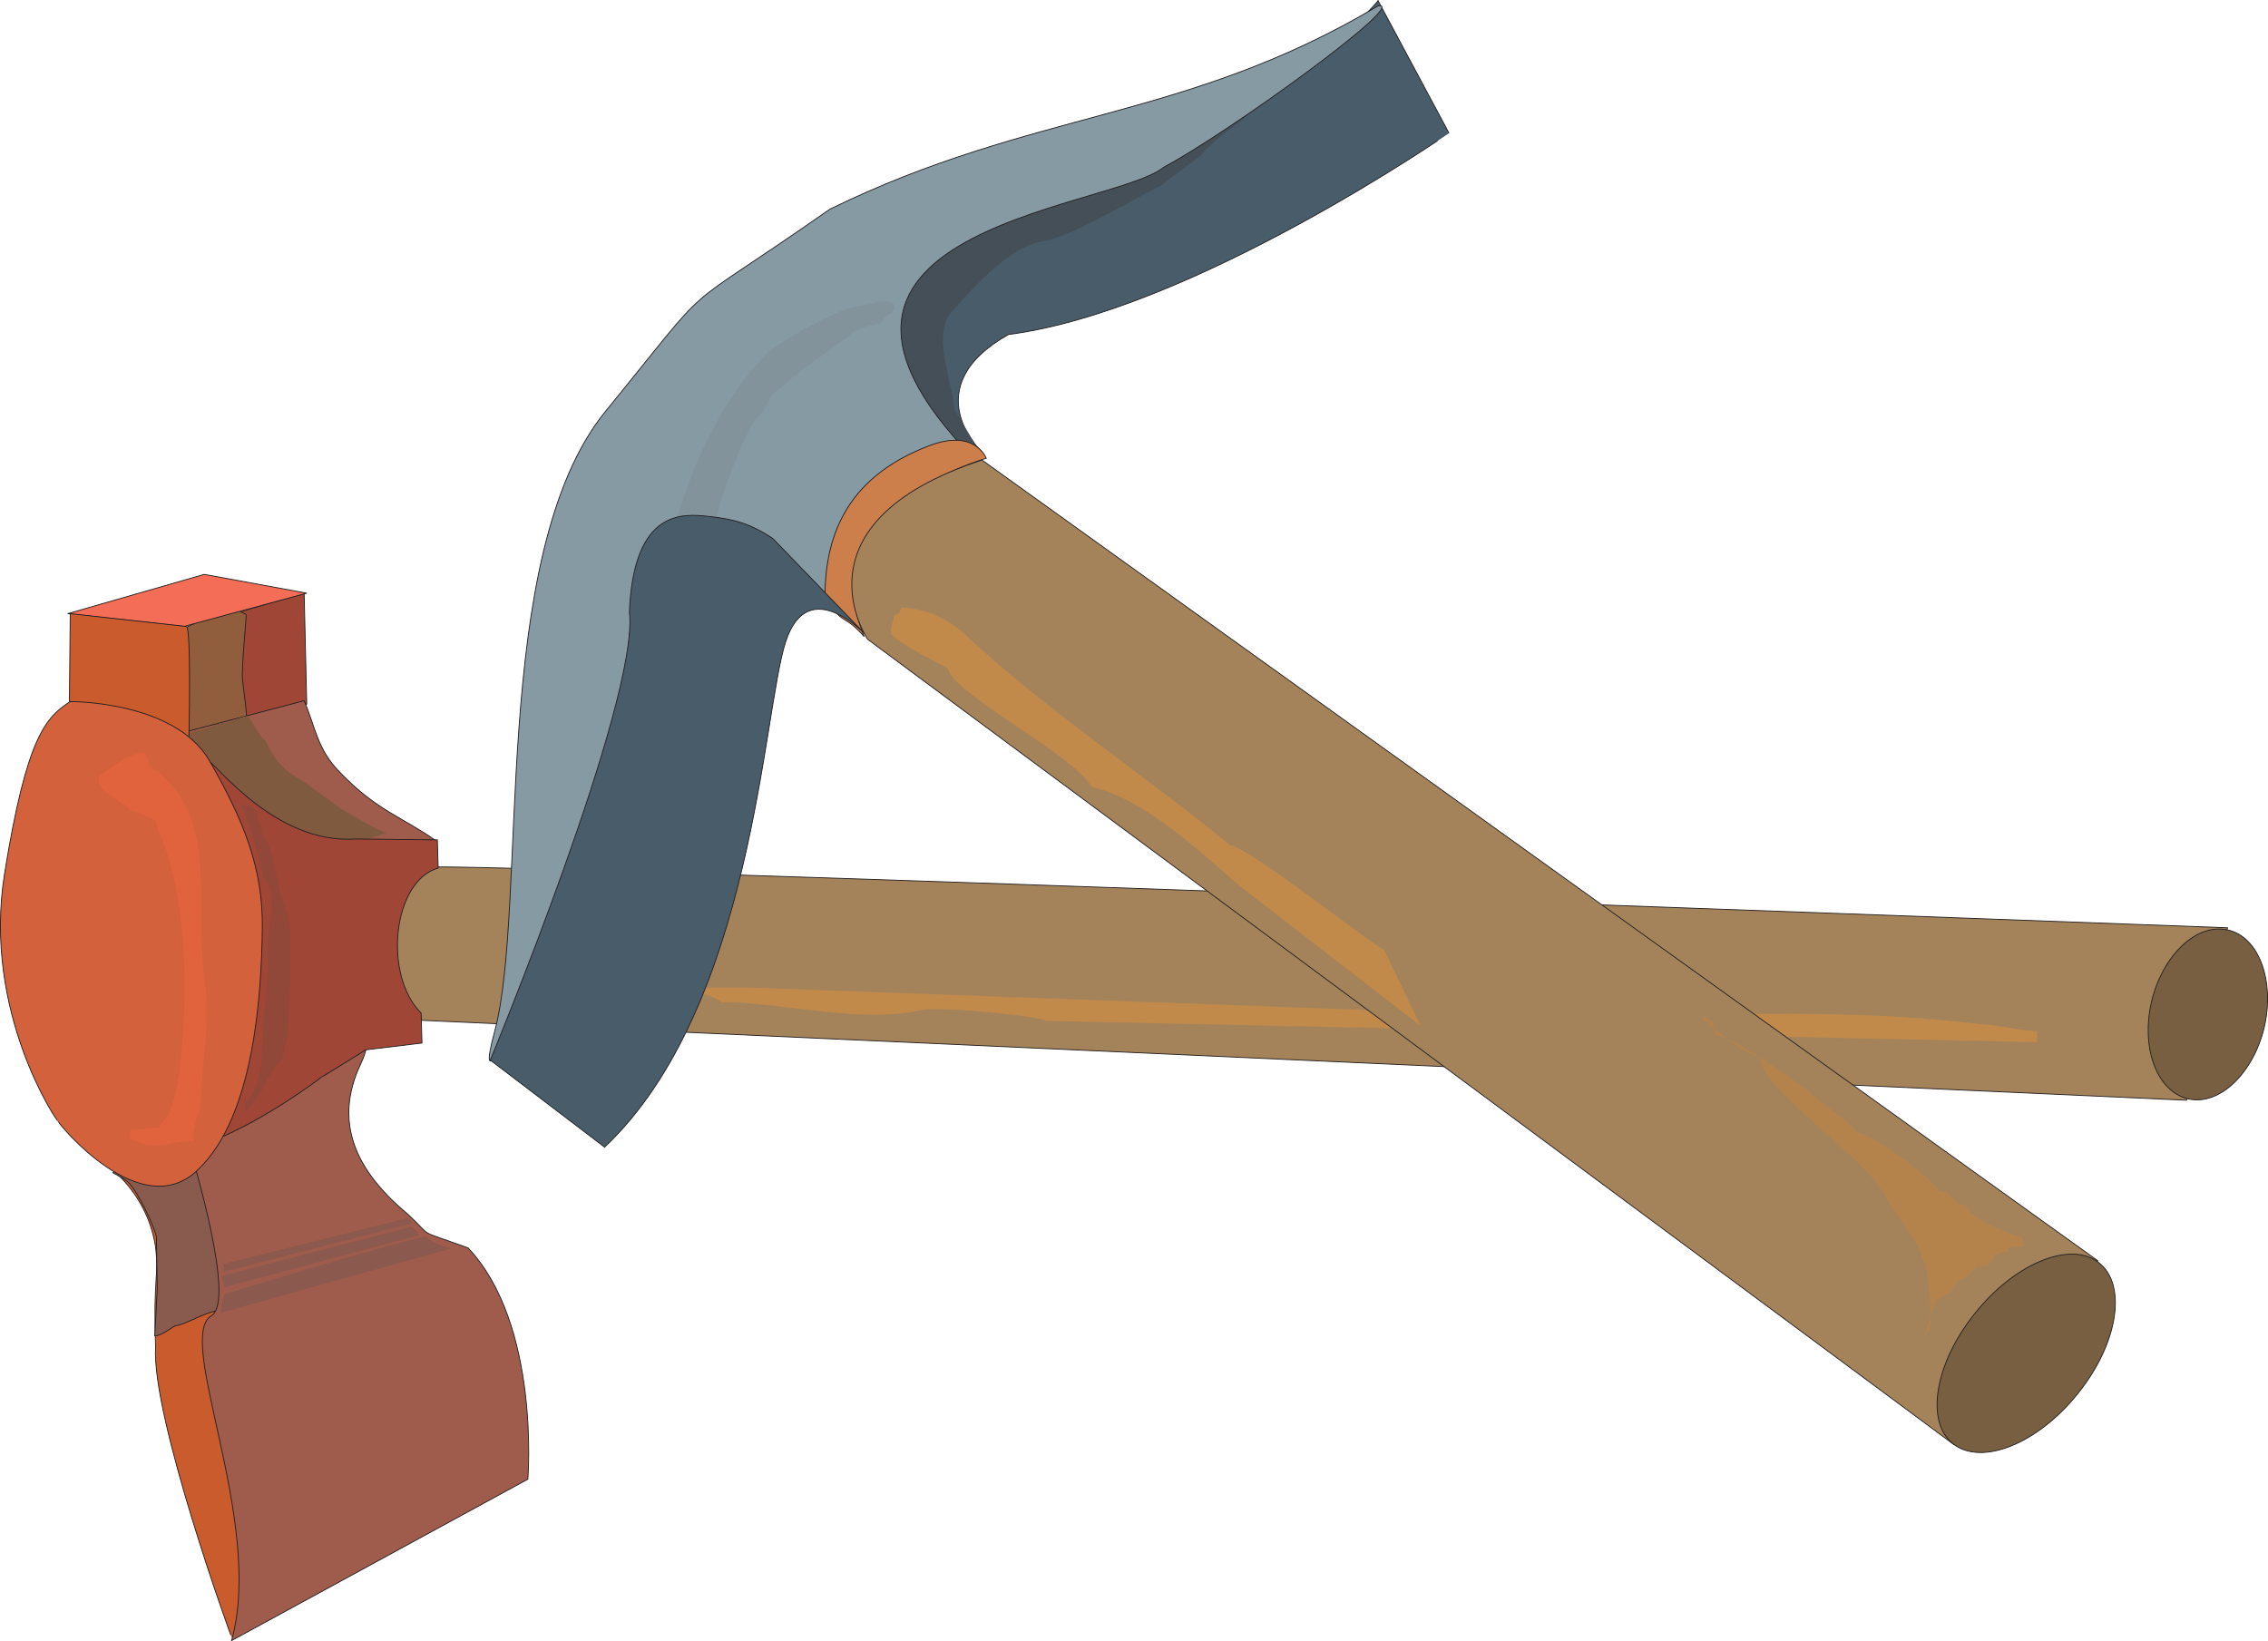 <svg xmlns="http://www.w3.org/2000/svg" width="191.282" height="138.447"><path fill="#a4835b" d="M187.87 78.255 184.411 92.8 34.94 86.032c-.07.07-6.407-1.586-5.903-7.559.36-5.761 4.176-4.898 6.985-5.328 2.804-.433 151.847 5.11 151.847 5.11"/><path fill="none" stroke="#231f20" stroke-linecap="square" stroke-width=".071" d="M187.87 78.255 184.411 92.8 34.94 86.032c-.07.07-6.407-1.586-5.903-7.559.36-5.761 4.176-4.898 6.985-5.328 2.804-.433 151.847 5.11 151.847 5.11zm0 0"/><path fill="#485c69" d="m116.229.063 5.976 11.16S100.604 26.2 85.053 28.216c-7.922 4.464-2.305 9.937-2.235 9.863-.07.074-5.253-.29-4.824 0 .434.289-4.031-6.336-4.101-9.215-.074-2.809 2.086-7.273 2.16-7.344-.074.07 6.121.504 19.941-6.625C109.818 7.766 116.23.063 116.23.063"/><path fill="none" stroke="#231f20" stroke-linecap="square" stroke-width=".071" d="m116.229.063 5.976 11.16S100.604 26.2 85.053 28.216c-7.922 4.464-2.305 9.937-2.235 9.863-.07.074-5.253-.29-4.824 0 .434.289-4.031-6.336-4.101-9.215-.075-2.809 2.086-7.273 2.16-7.344-.074.07 6.121.504 19.941-6.625C109.818 7.766 116.23.063 116.23.063Zm0 0"/><path fill="#785f42" d="M187.65 78.4c-2.664-.43-5.468 2.519-6.261 6.41-.793 3.956.719 7.488 3.383 7.917 2.664.434 5.472-2.52 6.265-6.406.79-3.96-.722-7.562-3.386-7.922"/><path fill="none" stroke="#231f20" stroke-linecap="square" stroke-width=".071" d="M187.65 78.4c-2.664-.43-5.468 2.519-6.261 6.41-.793 3.956.719 7.488 3.383 7.917 2.664.434 5.472-2.52 6.265-6.406.79-3.96-.722-7.562-3.386-7.922zm0 0"/><path fill="#ca5b2c" d="M7.291 96.903c-.215.29 4.899 2.305 5.832 8.281.29 2.59-.215 2.59 0 8.422-.36 5.906 6.41 24.555 6.41 24.48 0 .075 7.27-6.335-1.586-25.917 1.008-7.778 2.305-7.13-.793-13.395-2.664-9.215-9.863-1.87-9.863-1.87"/><path fill="none" stroke="#231f20" stroke-linecap="square" stroke-width=".071" d="M7.291 96.903c-.215.29 4.899 2.305 5.832 8.281.29 2.59-.215 2.59 0 8.422-.36 5.906 6.41 24.555 6.41 24.48 0 .075 7.27-6.335-1.586-25.917 1.008-7.778 2.305-7.13-.793-13.395-2.664-9.215-9.863-1.87-9.863-1.87zm0 0"/><path fill="#45525c" d="M70.87 50.606c0-2.52 0-3.168-.723-5.183-.215 0-.649-.43-.934-.575-.937-.793-2.664-1.226-3.89-1.441-1.727-.43-3.813-.29-5.688-.43-.285 0-2.305-.363-2.305.14-.43 0-.933.65-1.078.938-.36 0-.504.145-.504.434-.289 0-.719.145-.937.145-.145.07-.72.503-.934.503-2.16 4.317-.937 9.645-2.16 14.399-.434 1.582-.938 4.105-1.082 5.762 0 .285-.145 2.66-.285 2.66 0-.07 2.445-4.032 2.445-4.032.793-2.734.863-2.734 2.016-5.542 0 0 1.226-2.016 1.8-2.665 1.512-1.367.793-1.367 3.098-2.015 1.152-.29 1.8-.145 3.024.289 1.582 1.223 2.23 2.375 2.23 3.742.36-1.297 1.871-5.976 2.883-6.55.14 0 1.652-.505 2.086-.434.144 0 .937-.145.722-.145h.215"/><path fill="#444f58" d="M105.717 8.848s.07 0 0 0c-.219.864-1.008 1.297-2.16 2.16 0 0-2.16 1.727-2.16 2.016-.864.649-3.383 2.52-3.528 2.664-2.808 1.367-7.703 4.39-10.008 4.68-2.882.433-6.41 4.61-7.562 5.902-1.727 1.801-.07 5.688.219 8.281 0 0 1.582 2.735 1.656 2.735-1.297 0-3.457.504-3.816-1.149-1.586.36-2.954-3.816-3.243-4.035-2.375-1.511-1.297-6.695-.504-7.343 2.235-2.086 11.594-8.063 16.13-8.641 0 0 12.167-5.399 12.742-6.55 1.296 0 1.511-.72 2.234-.72"/><path fill="#869aa4" d="M116.229.497c-16.344 9.719-28.946 8.71-46.223 17.137-13.684 9.574-9.074 4.964-18.938 17.062-9.863 12.094-6.48 41.617-9.359 52.344-2.883 10.726 9.07-16.489 10.945-28.586.79-14.688 22.536-9.215 26.352-2.016 3.812 7.203 10.512-12.238 5.11-15.84-22.97-21.238 9.577-22.824 14.038-26.496C103.701 11.153 118.963.063 116.23.497"/><path fill="none" stroke="#231f20" stroke-linecap="square" stroke-width=".071" d="M116.229.497c-16.344 9.719-28.946 8.71-46.223 17.137-13.684 9.574-9.074 4.964-18.938 17.062-9.863 12.094-6.48 41.617-9.359 52.344-2.883 10.726 9.07-16.489 10.945-28.586.79-14.688 22.536-9.215 26.352-2.016 3.812 7.203 10.512-12.238 5.11-15.84-22.97-21.238 9.577-22.824 14.038-26.496C103.701 11.153 118.963.063 116.23.497Zm0 0"/><path fill="#cd7f4b" d="M83.182 38.657S68.42 42.759 72.885 53.704c-1.8-2.09-1.871-.793-3.313-3.528.07-4.394 1.368-9.792 8.856-12.601 3.816-1.438 4.754 1.082 4.754 1.082"/><path fill="none" stroke="#231f20" stroke-linecap="square" stroke-width=".071" d="M83.182 38.657S68.42 42.759 72.885 53.704c-1.8-2.09-1.871-.793-3.313-3.528.07-4.394 1.368-9.792 8.856-12.601 3.816-1.438 4.754 1.082 4.754 1.082zm0 0"/><path fill="#82939c" d="M58.846 38.801c1.652-3.457 2.734-5.617 5.613-8.785.938-1.007 6.48-4.175 7.922-4.175.574 0 2.375-.793 2.95-.22.648.65-1.009 1.083-1.009 1.657-.214 0-1.87.363-2.445.793-1.008.938-4.465 3.098-6.41 4.969-.649.433-.79 1.367-1.367 1.945-1.297 1.438-2.016 3.816-2.735 5.613-.722 1.73-1.152 3.891-1.152 5.832.863.579 5.184 1.442 5.613 2.09-.504 0-8.351.43-8.351 1.367-.36.07-1.153.72-1.657.72-1.437 0 2.739-11.231 3.028-11.806"/><path fill="#a04636" d="m15.498 52.985.145 9.285 10.226-2.879-.218-9.359-10.153 2.953"/><path fill="none" stroke="#231f20" stroke-linecap="square" stroke-width=".071" d="m15.498 52.985.145 9.285 10.226-2.879-.218-9.359zm0 0"/><path fill="#895b4e" d="M9.526 98.919s1.078.578 1.078.648c.863.434 2.593 4.32 2.593 4.824 0 1.297.07 4.25.07 4.25l-.214 4.032c.648 0 1.582-.864 1.8-.864.575 0 2.665-1.226 3.454-1.226 2.953 0 .578-6.047-.36-10.153-3.023-12.597-5.328-1.796-5.902-3.382 0 0-2.16 1.222-2.16 1.511l-.36.36"/><path fill="none" stroke="#231f20" stroke-linecap="square" stroke-width=".071" d="M9.526 98.919s1.078.578 1.078.648c.863.434 2.593 4.32 2.593 4.824 0 1.297.07 4.25.07 4.25l-.214 4.032c.648 0 1.582-.864 1.8-.864.575 0 2.665-1.226 3.454-1.226 2.953 0 .578-6.047-.36-10.153-3.023-12.597-5.328-1.796-5.902-3.382 0 0-2.16 1.222-2.16 1.511zm0 0"/><path fill="#9f5c4c" d="m19.533 138.376 24.985-13.61s1.078-13.03-5.043-19.511c-4.535-1.657-2.809-.72-5.04-2.809-4.609-3.812-6.261-7.918-4.03-12.672 2.23-4.75-3.817 0-3.817 0l-10.512 7.344s3.817 12.457 1.801 13.824c-3.242 1.8 4.465 17.356 1.656 27.434"/><path fill="none" stroke="#231f20" stroke-linecap="square" stroke-width=".071" d="m19.533 138.376 24.985-13.61s1.078-13.03-5.043-19.511c-4.535-1.657-2.809-.72-5.04-2.809-4.609-3.812-6.261-7.918-4.03-12.672 2.23-4.75-3.817 0-3.817 0l-10.512 7.344s3.817 12.457 1.801 13.824c-3.242 1.8 4.465 17.356 1.656 27.434zm0 0"/><path fill="#8b594d" d="m18.596 110.727 19.367-5.398s-1.941-.649-1.941-1.008c0-.363-17.067 4.824-17.067 4.824s-.289.574-.36 1.582m.071-3.093.29.933 16.417-4.39-.648-.723-16.059 4.18m.144-1.012.075.648 15.91-4.101-.36-.434-15.624 3.887"/><path fill="#c28a4a" d="m63.236 83.298 51.407 1.87c17.066 1.801 35.28-.937 52.343 1.223 1.153 0 3.602.578 4.825.578v.934l-83.664-1.8c0-.36-8.782-1.223-10.293-.934-5.188 1.222-11.883-.649-17.067-.649-.289-.578-3.672-1.222-4.535-1.222h6.984"/><path fill="#485c69" d="m50.994 96.759-9.644-7.344s12.597-30.383 11.734-37.801c.36-8.71 4.535-8.277 6.625-8.063 2.086.215 3.527.575 5.473 1.872l8.062 8.351s-5.039-5.613-6.984.363C64.315 60.11 63.526 84.88 50.994 96.76"/><path fill="none" stroke="#231f20" stroke-linecap="square" stroke-width=".071" d="m50.994 96.759-9.644-7.344s12.597-30.383 11.734-37.801c.36-8.71 4.535-8.277 6.625-8.063 2.086.215 3.527.575 5.473 1.872l8.062 8.351s-5.039-5.613-6.984.363C64.315 60.11 63.526 84.88 50.994 96.76zm0 0"/><path fill="#a4835b" d="m82.818 38.801 94.106 67.536s-10.656 16.632-12.168 15.48L73.174 53.92s-6.625-9.793 9.644-15.118"/><path fill="none" stroke="#231f20" stroke-linecap="square" stroke-width=".071" d="m82.818 38.801 94.106 67.536s-10.656 16.632-12.168 15.48L73.174 53.92s-6.625-9.793 9.644-15.118zm0 0"/><path fill="#c28a4a" d="M75.115 53.415c.578.793 3.602 2.304 4.825 2.953.503 2.23 10.296 7.055 12.168 10.008 5.183 1.222 10.44 6.84 13.105 8.855l14.613 11.305-3.093-6.41c-1.223-.575-11.235-8.567-13.032-8.856-5.547-4.68-16.343-12.023-22.25-17.71-1.008-.938-3.023-2.305-5.472-2.305 0 .359-.286.648-.575.648 0 .29-.289.938-.289 1.512"/><path fill="#b4834c" d="M170.588 104.391c-1.223-.289-4.246-1.511-4.824-2.734-.938 0-1.223-1.227-2.16-1.227-.938-1.222-5.758-4.894-6.985-4.894-.574-.938-3.023-2.45-3.96-3.383-.575-.578-6.696-4.824-7.919-4.824 0-.36-.289-.938-.289-1.227-.289 0-.574-.36-.933-.36.36.65 3.957 3.384 4.894 3.384 0 2.738 9.145 8.57 10.656 11.883.575 1.222 3.024 3.96 3.024 5.183.574 0 .937 5.543.574 6.121h-.285v.645c0-.934.648-2.446.934-3.383.289 0 .578-.29.578-.574-.29.574 0 .285.648 0 0-.36.574-.649.574-.938.29 0 1.512-.937 1.512-1.222h.938c0-.29.574-.29.574-.938l.648-.289h.578v-.285c.36-.36 1.871.285 1.223-.938"/><path fill="#785f42" d="M176.78 106.337c-2.52-1.657-7.27.504-10.512 4.824-3.239 4.246-3.887 9.144-1.297 10.797 2.594 1.656 7.344-.504 10.586-4.82 3.238-4.25 3.816-9.145 1.222-10.801"/><path fill="none" stroke="#231f20" stroke-linecap="square" stroke-width=".071" d="M176.78 106.337c-2.52-1.657-7.27.504-10.512 4.824-3.239 4.246-3.887 9.144-1.297 10.797 2.594 1.656 7.344-.504 10.586-4.82 3.238-4.25 3.816-9.145 1.222-10.801zm0 0"/><path fill="#915e3d" d="m15.717 52.91 3.023-1.437c.07-.074 1.078-.144 1.078-.144l.938.504c.07 0-.434 4.605-.29 5.613.145 1.227.36 2.594.36 3.816-.863.145-2.52.36-3.383.36-.359.793-1.726.937-2.449.937-.504-3.023-.285-6.625-.215-9.648 0-.145.145-.36.215-.504h.364c0 .074.14.36.359.504"/><path fill="none" stroke="#231f20" stroke-linecap="square" stroke-width=".071" d="m15.717 52.91 3.023-1.437c.07-.074 1.078-.144 1.078-.144l.938.504c.07 0-.434 4.605-.29 5.613.145 1.227.36 2.594.36 3.816-.863.145-2.52.36-3.383.36-.359.793-1.726.937-2.449.937-.504-3.023-.285-6.625-.215-9.648 0-.145.145-.36.215-.504h.364c0 .074.14.36.359.504zm0 0"/><path fill="#f46d57" d="m5.71 51.759 9.788 1.082 10.371-2.809-8.64-1.586-11.52 3.313"/><path fill="none" stroke="#231f20" stroke-linecap="square" stroke-width=".071" d="m5.71 51.759 9.788 1.082 10.371-2.809-8.64-1.586zm0 0"/><path fill="#9f5c4c" d="M25.65 59.102c.938 2.16 1.083 4.106 3.028 6.051 3.023 3.168 5.328 3.816 7.988 5.688 0 0-11.66.574-11.66-.36 0-.937-6.121-3.097-6.05-3.168-.071.07-3.169-5.617-3.169-5.617l9.864-2.594"/><path fill="none" stroke="#231f20" stroke-linecap="square" stroke-width=".071" d="M25.65 59.102c.938 2.16 1.083 4.106 3.028 6.051 3.023 3.168 5.328 3.816 7.988 5.688 0 0-11.66.574-11.66-.36 0-.937-6.121-3.097-6.05-3.168-.071.07-3.169-5.617-3.169-5.617zm0 0"/><path fill="#805a3f" d="M20.9 60.4c.29.214.934 1.726 1.512 2.089 1.078 2.375 2.23 2.809 3.024 3.312l3.382 2.446s3.387 2.015 3.817 2.015l-1.367.434c-2.23 1.078-7.055.215-9.434-.36-1.512-.359-2.734-1.945-3.453-2.808-.36-.289-1.512-.863-1.512-.863-5.976-6.192-2.664-3.672 1.727-5.688.793.07 1.656-.578 2.305-.578"/><path fill="#ca5b2c" d="m5.924 51.759-.07 7.417 10.078 3.168s.215-9.503-.215-9.503l-9.793-1.082"/><path fill="none" stroke="#231f20" stroke-linecap="square" stroke-width=".071" d="m5.924 51.759-.07 7.417 10.078 3.168s.215-9.503-.215-9.503zm0 0"/><path fill="#a04636" d="m36.955 73.216-.07-2.375-6.84-.075c-6.914.504-12.023-6.62-12.527-6.62-.504 0 3.527 10.007 4.101 15.261.578 5.258-.648 9.504-4.75 17.207 4.75-1.582 10.078-5.613 10.223-5.758-.07.07 3.672-2.234 3.742-2.305l4.754-.574-.07-2.523c-3.242-3.238-2.38-11.156 1.437-12.238"/><path fill="none" stroke="#231f20" stroke-linecap="square" stroke-width=".071" d="m36.955 73.216-.07-2.375-6.84-.075c-6.914.504-12.023-6.62-12.527-6.62-.504 0 3.527 10.007 4.101 15.261.578 5.258-.648 9.504-4.75 17.207 4.75-1.582 10.078-5.613 10.223-5.758-.07.07 3.672-2.234 3.742-2.305l4.754-.574-.07-2.523c-3.242-3.238-2.38-11.156 1.437-12.238zm0 0"/><path fill="#d3613b" d="M5.924 59.176s8.785-.074 11.734 4.97c2.883 5.038 4.54 9.07 4.465 14.183-.07 5.11-.574 15.695-5.398 20.305-4.824 4.75-11.88-3.961-11.809-4.036-.07.075-6.406-9.214-4.535-20.879 1.871-11.664 3.527-13.246 5.543-14.543"/><path fill="none" stroke="#231f20" stroke-linecap="square" stroke-width=".071" d="M5.924 59.176s8.785-.074 11.734 4.97c2.883 5.038 4.54 9.07 4.465 14.183-.07 5.11-.574 15.695-5.398 20.305-4.824 4.75-11.88-3.961-11.809-4.036-.07.075-6.406-9.214-4.535-20.879 1.871-11.664 3.527-13.246 5.543-14.543Zm0 0"/><path fill="#924839" d="M20.397 67.958c1.007 0 .718.074 1.296.508 0 .574.43 1.222.43 1.941.793.863 1.082 2.52 1.227 3.672.14.937.789 2.52.933 3.168.504 2.09.075 6.554.075 9 0 1.152-.364 2.234-.579 3.168-.504.289-.863 1.226-1.222 1.511 0 .504-1.008 1.946-1.367 2.38h-.075c-.144.07-.214.503-.43.503 0-.074-.074-.793 0-.937l.216-.07c1.656-2.02 1.078-6.41 1.511-8.497.145-1.007.145-3.168.145-4.539 0-1.797 1.008-4.39-.36-5.757 0-.36-1.37-5.329-1.73-5.832h-.07v-.22"/><path fill="#e1633d" d="M13.053 64.934c.36.075.574.434.793.649 4.46 4.105 2.59 11.234 3.383 16.847.574 4.036-.29 7.274-.29 11.016-.359.363-.648 2.16-.648 2.809-2.305 0-3.023.937-5.328-.215v-.719c.578 0 1.871-.219 2.45-.219.214-.43.792-.933.937-1.367.574-1.582.789-3.168.933-4.824.578-5.832.434-13.824-2.015-19.078 0-.145-.07-.504-.07-.578-.649-.36-1.297-.72-2.16-.864-.579-.937-3.024-1.367-2.665-3.023 1.153-.578 2.375-1.871 3.887-1.871 0 .215.289.574.289 1.078.285 0 0 .074.285.074 0 .14 0 .36.219.285"/></svg>
